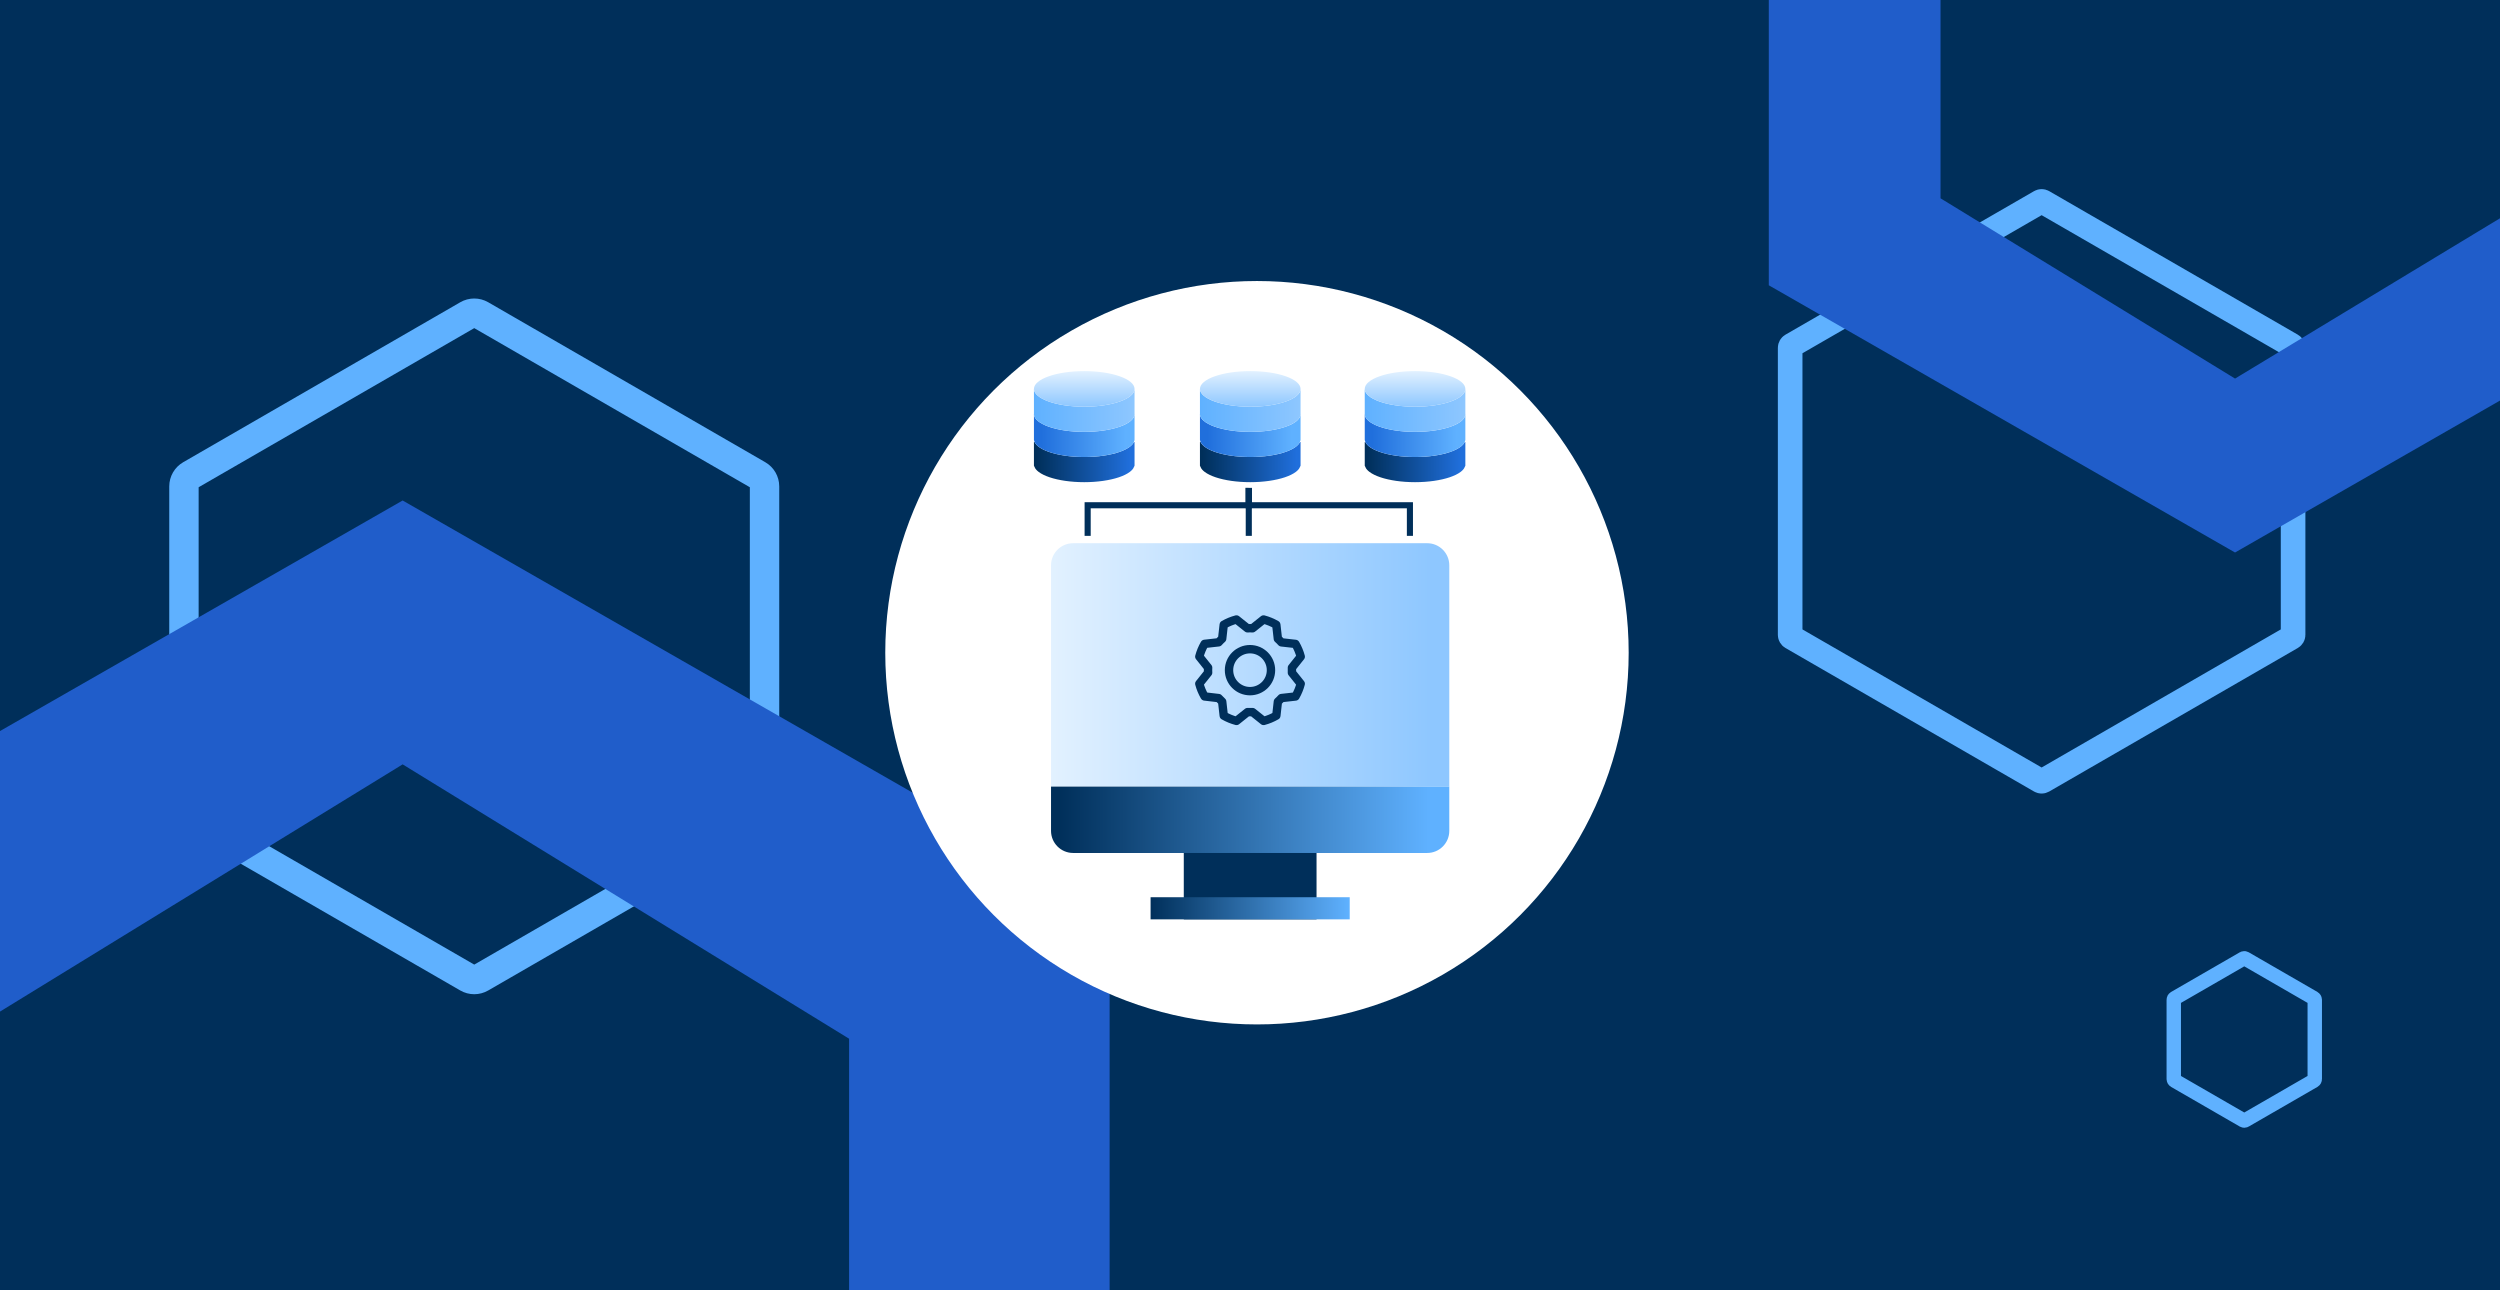 <?xml version="1.0" encoding="UTF-8"?> <svg xmlns="http://www.w3.org/2000/svg" width="2048" height="1057" viewBox="0 0 2048 1057" fill="none"><g clip-path="url(#clip0_134_19)"><rect width="2048" height="1057" fill="#002F5A"></rect><path d="M383.095 258.02C386.439 256.088 390.561 256.088 393.905 258.02L620.906 389.079C624.251 391.01 626.311 394.578 626.312 398.44V660.56C626.311 664.422 624.251 667.99 620.906 669.921L393.905 800.98C390.561 802.912 386.439 802.912 383.095 800.98L156.094 669.921C152.749 667.99 150.689 664.422 150.688 660.56V398.44C150.689 394.578 152.749 391.01 156.094 389.079L383.095 258.02Z" stroke="#5FB1FF" stroke-width="24.074"></path><path d="M1671.34 165.307C1672.06 164.891 1672.94 164.891 1673.66 165.307L1877.33 282.896C1878.05 283.312 1878.5 284.079 1878.5 284.91V520.09C1878.5 520.921 1878.05 521.688 1877.33 522.104L1673.66 639.693C1672.94 640.109 1672.06 640.109 1671.34 639.693L1467.67 522.104C1466.95 521.688 1466.5 520.921 1466.5 520.09V284.91C1466.5 284.079 1466.95 283.312 1467.67 282.896L1671.34 165.307Z" stroke="#5FB1FF" stroke-width="20.153"></path><path d="M329.847 626.165L695.568 850.915V1300.41L329.847 1521.71L-36.2 1297.65V850.915L329.847 626.165ZM329.838 410L-249.632 741.815V1405.75L329.838 1737.87L909 1405.75V741.815L329.838 410Z" fill="#205DCA"></path><path d="M1830.95 -280.135L2072 -131.998V164.275L1830.95 310.133L1589.68 162.452V-131.998L1830.95 -280.135ZM1830.94 -422.613L1449 -203.908V233.704L1830.94 452.611L2212.68 233.704V-203.908L1830.94 -422.613Z" fill="#205DCA"></path><path d="M1837.82 785.211C1838.24 784.968 1838.76 784.968 1839.18 785.211L1895.57 817.766C1895.99 818.009 1896.25 818.459 1896.25 818.945V884.055C1896.25 884.541 1895.99 884.991 1895.57 885.234L1839.18 917.789C1838.76 918.032 1838.24 918.032 1837.82 917.789L1781.43 885.234C1781.01 884.991 1780.75 884.541 1780.75 884.055V818.945C1780.75 818.459 1781.01 818.009 1781.43 817.766L1837.82 785.211Z" stroke="#5FB1FF" stroke-width="11.808"></path><g filter="url(#filter0_d_134_19)"><circle cx="1023.5" cy="528.5" r="304.5" fill="white"></circle></g><path d="M1023 374V413.908H891V445" stroke="#002F5A" stroke-width="5"></path><path d="M1023 374V413.908H1155V445" stroke="#002F5A" stroke-width="5"></path><path d="M1023 398V445" stroke="#002F5A" stroke-width="5"></path><path d="M1169.14 442C1180.8 442 1190.26 451.458 1190.26 463.124V647.383H858V463.124C858 451.458 867.458 442 879.124 442H1169.14Z" fill="url(#paint0_linear_134_19)" stroke="white" stroke-width="6"></path><path d="M1024 566.188C1033.49 566.188 1041.19 558.492 1041.19 549C1041.19 539.508 1033.49 531.812 1024 531.812C1014.51 531.812 1006.81 539.508 1006.81 549C1006.81 558.492 1014.51 566.188 1024 566.188Z" stroke="#002F5A" stroke-width="6.875" stroke-linecap="round" stroke-linejoin="round"></path><path d="M986.802 570.529C984.903 567.257 983.447 563.747 982.475 560.091L989.685 551.068C989.603 549.688 989.603 548.305 989.685 546.926L982.479 537.902C983.45 534.246 984.902 530.735 986.798 527.461L998.275 526.172C999.191 525.139 1000.17 524.162 1001.2 523.246L1002.49 511.773C1005.76 509.887 1009.26 508.443 1012.91 507.48L1021.94 514.691C1023.32 514.609 1024.7 514.609 1026.08 514.691L1035.1 507.485C1038.76 508.456 1042.27 509.908 1045.54 511.803L1046.83 523.28C1047.87 524.197 1048.84 525.174 1049.76 526.206L1061.23 527.495C1063.13 530.767 1064.59 534.277 1065.56 537.932L1058.35 546.956C1058.43 548.335 1058.43 549.719 1058.35 551.098L1065.55 560.121C1064.59 563.777 1063.15 567.288 1061.26 570.563L1049.78 571.852C1048.86 572.885 1047.89 573.862 1046.85 574.778L1045.57 586.251C1042.29 588.15 1038.78 589.605 1035.13 590.578L1026.11 583.368C1024.73 583.449 1023.34 583.449 1021.96 583.368L1012.94 590.573C1009.28 589.609 1005.77 588.164 1002.5 586.277L1001.21 574.8C1000.18 573.883 999.2 572.906 998.283 571.873L986.802 570.529Z" stroke="#002F5A" stroke-width="6.875" stroke-linecap="round" stroke-linejoin="round"></path><path d="M861 644.379V680.628C861 690.641 869.115 698.756 879.124 698.756H1169.14C1179.15 698.756 1187.26 690.641 1187.26 680.628V644.379H861Z" fill="url(#paint1_linear_134_19)"></path><path d="M969.755 698.758H1078.51V753.135H969.755V698.758Z" fill="#002F5A"></path><path d="M942.564 735.008H1105.69V753.136H942.564V735.008Z" fill="url(#paint2_linear_134_19)"></path><path d="M849.33 359.801L849.337 360.002C849.409 361.023 850.041 362.277 851.735 363.695C853.529 365.197 856.264 366.655 859.848 367.925C866.995 370.456 877.023 372.065 888.209 372.065C899.395 372.065 909.422 370.456 916.57 367.925C920.154 366.655 922.889 365.197 924.683 363.695C926.489 362.183 927.087 360.856 927.087 359.801H931.747V383.593H931.057C930.225 385.495 928.702 387.132 926.865 388.507C924.399 390.353 921.104 391.928 917.274 393.213C909.599 395.787 899.37 397.329 888.209 397.329C877.048 397.329 866.818 395.787 859.144 393.213C855.313 391.928 852.019 390.353 849.552 388.507C847.715 387.132 846.193 385.495 845.361 383.593H844.67V359.801H849.33Z" fill="url(#paint3_linear_134_19)" stroke="white" stroke-width="4.659"></path><path d="M888.209 353.794C865.45 353.794 847 347.259 847 339.199V360.662H847.077C848.333 368.322 866.265 374.398 888.209 374.398C910.152 374.398 928.085 368.322 929.34 360.662H929.417V339.199C929.417 347.259 910.968 353.794 888.209 353.794Z" fill="url(#paint4_linear_134_19)"></path><path d="M888.209 333.188C865.45 333.188 847 326.653 847 318.594V340.057H847.077C848.333 347.716 866.265 353.793 888.209 353.793C910.152 353.793 928.085 347.716 929.34 340.057H929.417V318.594C929.417 326.653 910.968 333.188 888.209 333.188Z" fill="url(#paint5_linear_134_19)"></path><path d="M888.208 333.189C910.967 333.189 929.417 326.655 929.417 318.595C929.417 310.534 910.967 304 888.208 304C865.45 304 847 310.534 847 318.595C847 326.655 865.45 333.189 888.208 333.189Z" fill="url(#paint6_linear_134_19)"></path><path d="M985.33 359.801L985.337 360.002C985.409 361.023 986.041 362.277 987.735 363.695C989.529 365.197 992.264 366.655 995.848 367.925C1003 370.456 1013.02 372.065 1024.21 372.065C1035.4 372.065 1045.42 370.456 1052.57 367.925C1056.15 366.655 1058.89 365.197 1060.68 363.695C1062.49 362.183 1063.09 360.856 1063.09 359.801H1067.75V383.593H1067.06C1066.22 385.495 1064.7 387.132 1062.87 388.507C1060.4 390.353 1057.1 391.928 1053.27 393.213C1045.6 395.787 1035.37 397.329 1024.21 397.329C1013.05 397.329 1002.82 395.787 995.144 393.213C991.313 391.928 988.019 390.353 985.552 388.507C983.715 387.132 982.193 385.495 981.361 383.593H980.67V359.801H985.33Z" fill="url(#paint7_linear_134_19)" stroke="white" stroke-width="4.659"></path><path d="M1024.21 353.794C1001.45 353.794 983 347.259 983 339.199V360.662H983.077C984.333 368.322 1002.27 374.398 1024.21 374.398C1046.15 374.398 1064.08 368.322 1065.34 360.662H1065.42V339.199C1065.42 347.259 1046.97 353.794 1024.21 353.794Z" fill="url(#paint8_linear_134_19)"></path><path d="M1024.21 333.188C1001.45 333.188 983 326.653 983 318.594V340.057H983.077C984.333 347.716 1002.27 353.793 1024.21 353.793C1046.15 353.793 1064.08 347.716 1065.34 340.057H1065.42V318.594C1065.42 326.653 1046.97 333.188 1024.21 333.188Z" fill="url(#paint9_linear_134_19)"></path><path d="M1024.21 333.189C1046.97 333.189 1065.42 326.655 1065.42 318.595C1065.42 310.534 1046.97 304 1024.21 304C1001.45 304 983 310.534 983 318.595C983 326.655 1001.45 333.189 1024.21 333.189Z" fill="url(#paint10_linear_134_19)"></path><path d="M1120.33 359.801L1120.34 360.002C1120.41 361.023 1121.04 362.277 1122.73 363.695C1124.53 365.197 1127.26 366.655 1130.85 367.925C1138 370.456 1148.02 372.065 1159.21 372.065C1170.4 372.065 1180.42 370.456 1187.57 367.925C1191.15 366.655 1193.89 365.197 1195.68 363.695C1197.49 362.183 1198.09 360.856 1198.09 359.801H1202.75V383.593H1202.06C1201.22 385.495 1199.7 387.132 1197.87 388.507C1195.4 390.353 1192.1 391.928 1188.27 393.213C1180.6 395.787 1170.37 397.329 1159.21 397.329C1148.05 397.329 1137.82 395.787 1130.14 393.213C1126.31 391.928 1123.02 390.353 1120.55 388.507C1118.72 387.132 1117.19 385.495 1116.36 383.593H1115.67V359.801H1120.33Z" fill="url(#paint11_linear_134_19)" stroke="white" stroke-width="4.659"></path><path d="M1159.21 353.794C1136.45 353.794 1118 347.259 1118 339.199V360.662H1118.08C1119.33 368.322 1137.27 374.398 1159.21 374.398C1181.15 374.398 1199.08 368.322 1200.34 360.662H1200.42V339.199C1200.42 347.259 1181.97 353.794 1159.21 353.794Z" fill="url(#paint12_linear_134_19)"></path><path d="M1159.21 333.188C1136.45 333.188 1118 326.653 1118 318.594V340.057H1118.08C1119.33 347.716 1137.27 353.793 1159.21 353.793C1181.15 353.793 1199.08 347.716 1200.34 340.057H1200.42V318.594C1200.42 326.653 1181.97 333.188 1159.21 333.188Z" fill="url(#paint13_linear_134_19)"></path><path d="M1159.21 333.189C1181.97 333.189 1200.42 326.655 1200.42 318.595C1200.42 310.534 1181.97 304 1159.21 304C1136.45 304 1118 310.534 1118 318.595C1118 326.655 1136.45 333.189 1159.21 333.189Z" fill="url(#paint14_linear_134_19)"></path></g><defs><filter id="filter0_d_134_19" x="694.21" y="199.21" width="671" height="671" filterUnits="userSpaceOnUse" color-interpolation-filters="sRGB"><feFlood flood-opacity="0" result="BackgroundImageFix"></feFlood><feColorMatrix in="SourceAlpha" type="matrix" values="0 0 0 0 0 0 0 0 0 0 0 0 0 0 0 0 0 0 127 0" result="hardAlpha"></feColorMatrix><feOffset dx="6.21" dy="6.21"></feOffset><feGaussianBlur stdDeviation="15.5"></feGaussianBlur><feComposite in2="hardAlpha" operator="out"></feComposite><feColorMatrix type="matrix" values="0 0 0 0 0.373 0 0 0 0 0.694 0 0 0 0 1 0 0 0 1 0"></feColorMatrix><feBlend mode="normal" in2="BackgroundImageFix" result="effect1_dropShadow_134_19"></feBlend><feBlend mode="normal" in="SourceGraphic" in2="effect1_dropShadow_134_19" result="shape"></feBlend></filter><linearGradient id="paint0_linear_134_19" x1="861" y1="445" x2="1173.11" y2="445" gradientUnits="userSpaceOnUse"><stop stop-color="#E2F1FF"></stop><stop offset="1" stop-color="#8EC7FF"></stop></linearGradient><linearGradient id="paint1_linear_134_19" x1="867.26" y1="644.246" x2="1170.26" y2="644.246" gradientUnits="userSpaceOnUse"><stop stop-color="#002F5A"></stop><stop offset="1" stop-color="#5FB1FF"></stop></linearGradient><linearGradient id="paint2_linear_134_19" x1="942.259" y1="735.245" x2="1105.26" y2="735.245" gradientUnits="userSpaceOnUse"><stop stop-color="#002F5A"></stop><stop offset="1" stop-color="#5FB1FF"></stop></linearGradient><linearGradient id="paint3_linear_134_19" x1="848.944" y1="395.68" x2="926.299" y2="395.68" gradientUnits="userSpaceOnUse"><stop stop-color="#002F5A"></stop><stop offset="1" stop-color="#206FDC"></stop></linearGradient><linearGradient id="paint4_linear_134_19" x1="853.136" y1="374.346" x2="922.173" y2="374.346" gradientUnits="userSpaceOnUse"><stop stop-color="#206FDC"></stop><stop offset="1" stop-color="#5FB1FF"></stop></linearGradient><linearGradient id="paint5_linear_134_19" x1="847.045" y1="353.779" x2="929.443" y2="353.779" gradientUnits="userSpaceOnUse"><stop stop-color="#5FB1FF"></stop><stop offset="1" stop-color="#8EC7FF"></stop></linearGradient><linearGradient id="paint6_linear_134_19" x1="888.208" y1="304" x2="888.208" y2="333.189" gradientUnits="userSpaceOnUse"><stop stop-color="#E2F1FF"></stop><stop offset="1" stop-color="#8EC7FF"></stop></linearGradient><linearGradient id="paint7_linear_134_19" x1="984.944" y1="395.68" x2="1062.3" y2="395.68" gradientUnits="userSpaceOnUse"><stop stop-color="#002F5A"></stop><stop offset="1" stop-color="#206FDC"></stop></linearGradient><linearGradient id="paint8_linear_134_19" x1="989.136" y1="374.346" x2="1058.17" y2="374.346" gradientUnits="userSpaceOnUse"><stop stop-color="#206FDC"></stop><stop offset="1" stop-color="#5FB1FF"></stop></linearGradient><linearGradient id="paint9_linear_134_19" x1="983.045" y1="353.779" x2="1065.44" y2="353.779" gradientUnits="userSpaceOnUse"><stop stop-color="#5FB1FF"></stop><stop offset="1" stop-color="#8EC7FF"></stop></linearGradient><linearGradient id="paint10_linear_134_19" x1="1024.21" y1="304" x2="1024.21" y2="333.189" gradientUnits="userSpaceOnUse"><stop stop-color="#E2F1FF"></stop><stop offset="1" stop-color="#8EC7FF"></stop></linearGradient><linearGradient id="paint11_linear_134_19" x1="1119.94" y1="395.68" x2="1197.3" y2="395.68" gradientUnits="userSpaceOnUse"><stop stop-color="#002F5A"></stop><stop offset="1" stop-color="#206FDC"></stop></linearGradient><linearGradient id="paint12_linear_134_19" x1="1124.14" y1="374.346" x2="1193.17" y2="374.346" gradientUnits="userSpaceOnUse"><stop stop-color="#206FDC"></stop><stop offset="1" stop-color="#5FB1FF"></stop></linearGradient><linearGradient id="paint13_linear_134_19" x1="1118.04" y1="353.779" x2="1200.44" y2="353.779" gradientUnits="userSpaceOnUse"><stop stop-color="#5FB1FF"></stop><stop offset="1" stop-color="#8EC7FF"></stop></linearGradient><linearGradient id="paint14_linear_134_19" x1="1159.21" y1="304" x2="1159.21" y2="333.189" gradientUnits="userSpaceOnUse"><stop stop-color="#E2F1FF"></stop><stop offset="1" stop-color="#8EC7FF"></stop></linearGradient><clipPath id="clip0_134_19"><rect width="2048" height="1057" fill="white"></rect></clipPath></defs></svg> 